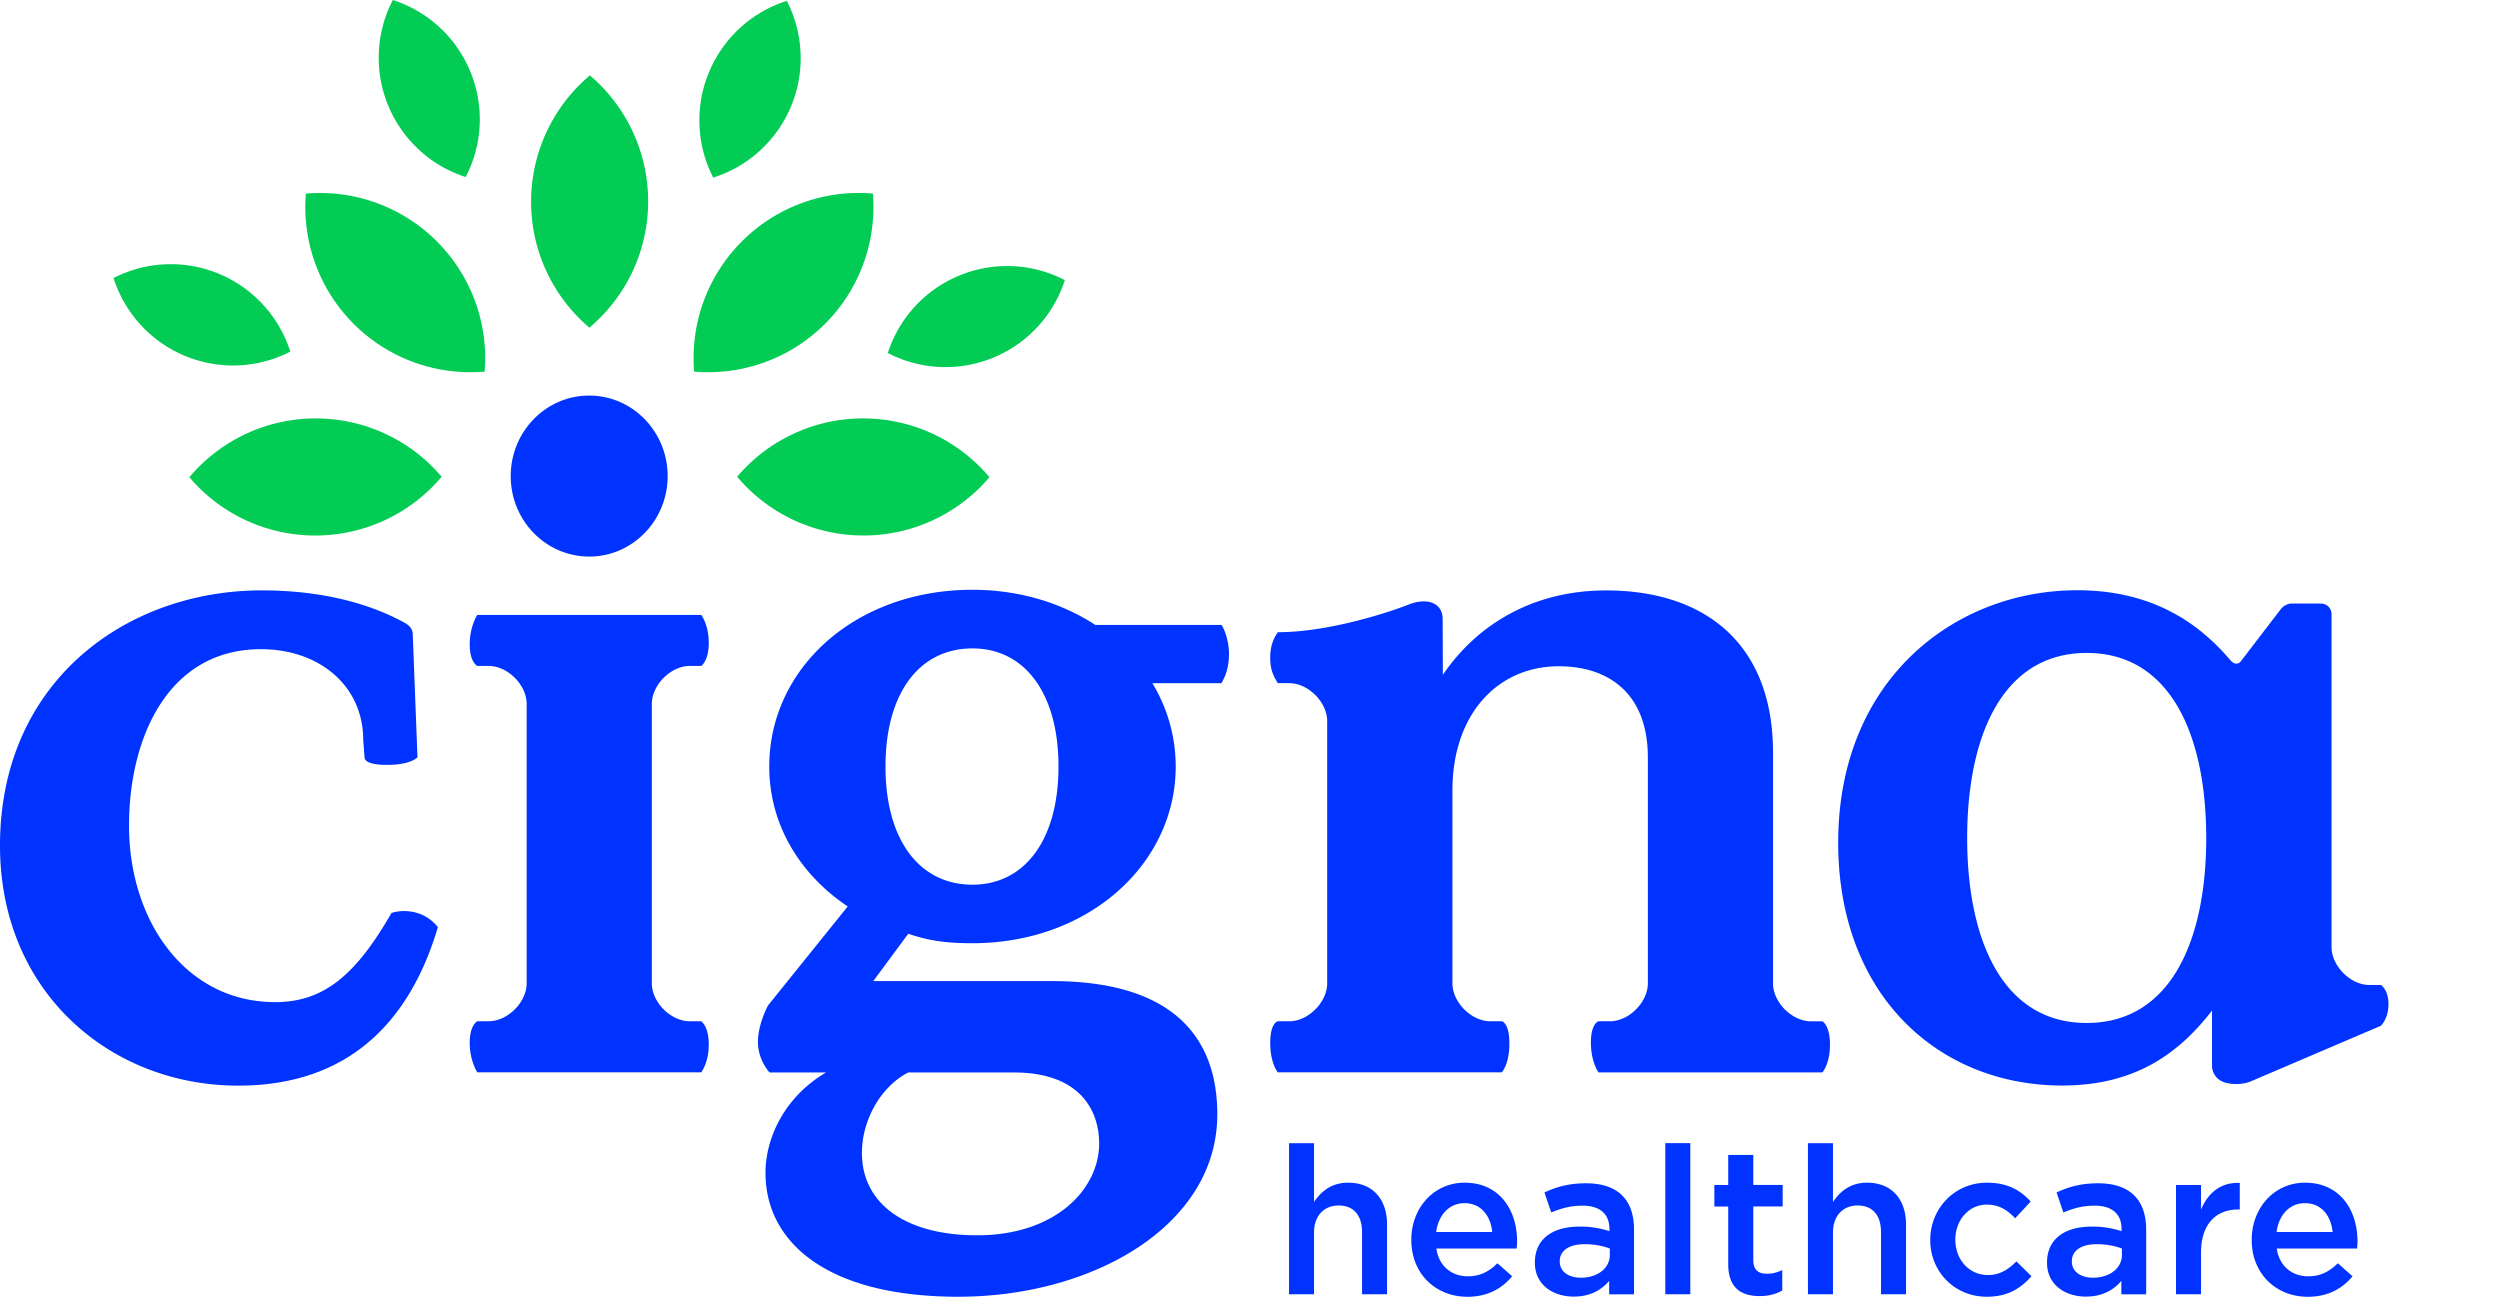 <?xml version="1.0" encoding="UTF-8"?><svg xmlns="http://www.w3.org/2000/svg" width="101" height="53" viewBox="0 0 101 53"><path fill="#03F" d="M54.467 47.78c-.686 0-1.095.36-1.38.779v-2.374h-1.01v6.104h1.01v-2.492c0-.686.41-1.095.995-1.095.602 0 .945.393.945 1.079v2.508h1.01v-2.81c.002-1.03-.575-1.698-1.57-1.698ZM59.175 47.78c-1.262 0-2.158 1.038-2.158 2.302v.016c0 1.364.988 2.292 2.266 2.292.811 0 1.39-.327 1.808-.828l-.595-.526c-.35.343-.702.526-1.196.526-.651 0-1.163-.401-1.272-1.12h3.246c.008-.102.017-.193.017-.285 0-1.271-.71-2.376-2.116-2.376Zm-1.154 1.992c.092-.686.527-1.164 1.145-1.164.67 0 1.053.51 1.121 1.164h-2.266ZM60.979 42.154c0-.845-.307-.894-.307-.894h-.46c-.767 0-1.534-.767-1.534-1.534v-7.787c0-3.143 1.877-5.022 4.292-5.022 2.07 0 3.603 1.149 3.603 3.679v9.13c0 .767-.767 1.534-1.534 1.534h-.46s-.307.08-.307.862.307 1.202.307 1.202h9.046s.306-.34.306-1.121c0-.782-.306-.941-.306-.941h-.461c-.767 0-1.534-.767-1.534-1.534v-9.321c0-4.41-2.76-6.554-6.747-6.554-2.95 0-5.212 1.38-6.592 3.41l-.008-2.252c0-.657-.63-.887-1.387-.582-.51.206-3.086 1.112-5.27 1.112-.12.161-.31.488-.31 1.022 0 .47.11.716.307 1.037h.46c.767 0 1.535.766 1.535 1.534v10.592c0 .767-.768 1.534-1.534 1.534h-.461s-.306.05-.306.877c0 .83.306 1.185.306 1.185h9.046c.005.002.31-.323.31-1.169ZM44.256 25.251c-1.369-.895-3.084-1.424-4.968-1.424-4.734 0-8.21 3.169-8.21 7.141 0 2.444 1.336 4.43 3.17 5.652l-3.217 3.996s-.41.741-.41 1.479c0 .736.468 1.233.468 1.233h2.281c-1.679.992-2.444 2.646-2.444 4.058 0 2.749 2.406 5.002 7.79 5.002 5.423 0 10.463-2.864 10.463-7.37 0-3.208-1.908-5.382-6.682-5.382H35.28l1.413-1.912c.802.268 1.451.382 2.596.382 4.697 0 8.21-3.208 8.21-7.141a6.485 6.485 0 0 0-.944-3.365h2.791c.147-.256.306-.61.306-1.2 0-.463-.172-.964-.302-1.153h-5.094v.004Zm-7.565 18.077h4.277c2.558 0 3.437 1.425 3.437 2.875 0 1.833-1.756 3.703-4.925 3.703-2.978 0-4.658-1.336-4.658-3.321-.002-1.336.763-2.685 1.87-3.257Zm2.596-7.587c-2.137 0-3.513-1.795-3.513-4.773 0-2.978 1.374-4.772 3.514-4.772 2.1 0 3.475 1.794 3.475 4.772s-1.375 4.773-3.475 4.773ZM16.934 36.91c-.615-.215-1.118-.026-1.118-.026-1.42 2.466-2.704 3.602-4.7 3.602-3.604 0-5.903-3.257-5.903-7.129 0-3.603 1.609-7.13 5.328-7.13 2.338 0 4.134 1.457 4.134 3.679l.053.69s-.071.306.901.306c.973 0 1.237-.306 1.237-.306l-.193-5.02s-.02-.132-.09-.224c-.068-.09-.18-.16-.18-.16-1.495-.842-3.488-1.341-5.825-1.341C5.098 23.851 0 27.53 0 34.163c0 5.941 4.484 9.697 9.622 9.697 4.83 0 7.071-3.03 8.068-6.402a1.682 1.682 0 0 0-.756-.548ZM23.803 22.486c1.75 0 3.17-1.457 3.17-3.251 0-1.799-1.42-3.254-3.17-3.254s-3.17 1.455-3.17 3.254c0 1.794 1.42 3.25 3.17 3.25ZM26.334 28.438c0-.767.767-1.534 1.533-1.534h.461s.306-.192.306-.936-.306-1.126-.306-1.126h-9.046s-.306.468-.306 1.19c0 .724.306.872.306.872h.46c.768 0 1.535.767 1.535 1.534v11.286c0 .767-.767 1.534-1.534 1.534h-.46s-.307.15-.307.873.306 1.191.306 1.191h9.046s.306-.381.306-1.126c0-.743-.306-.936-.306-.936h-.46c-.767 0-1.534-.767-1.534-1.534V28.438ZM84.766 47.805c-.72 0-1.197.15-1.681.369l.275.81c.402-.166.769-.275 1.263-.275.702 0 1.088.334 1.088.945v.085a3.731 3.731 0 0 0-1.22-.184c-1.03 0-1.791.468-1.791 1.448v.016c0 .887.735 1.364 1.572 1.364.668 0 1.128-.276 1.43-.635v.543h1.003v-2.618c0-1.18-.637-1.868-1.94-1.868Zm.961 2.886c0 .552-.503.928-1.17.928-.478 0-.854-.233-.854-.651v-.017c0-.427.376-.686 1.011-.686.393 0 .752.075 1.011.176v.25h.002ZM88.921 48.867v-.994h-1.01v4.416h1.01v-1.68c0-1.171.619-1.747 1.507-1.747h.059V47.79c-.78-.035-1.29.418-1.566 1.077ZM96.494 40.568c0-.594-.306-.774-.306-.774h-.461c-.767 0-1.532-.767-1.532-1.534V24.78s-.03-.396-.453-.396h-1.167c-.23 0-.406.193-.406.193L90.543 26.7c-.19.249-.409.001-.409.001v.002c-1.088-1.282-2.915-2.857-6.212-2.857-4.945 0-9.659 3.604-9.659 10.197 0 6.17 4.062 9.812 9.046 9.812 2.836 0 4.638-1.189 6.057-3.03v2.28s.018.52.603.65c.527.115.93-.054.93-.054l5.29-2.26c-.003.001.305-.278.305-.874Zm-12.19.76c-3.412 0-4.83-3.373-4.83-7.475 0-4.101 1.418-7.474 4.83-7.474 3.41 0 4.828 3.373 4.828 7.474.002 4.102-1.416 7.475-4.829 7.475ZM64.076 47.805c-.72 0-1.196.15-1.68.369l.275.81c.401-.166.768-.275 1.262-.275.703 0 1.088.334 1.088.945v.085a3.734 3.734 0 0 0-1.222-.184c-1.03 0-1.79.468-1.79 1.448v.016c0 .887.735 1.364 1.572 1.364.668 0 1.128-.276 1.429-.635v.543h1.004v-2.618c.002-1.18-.633-1.868-1.938-1.868Zm.962 2.886c0 .552-.503.928-1.171.928-.477 0-.853-.233-.853-.651v-.017c0-.427.376-.686 1.01-.686.393 0 .753.075 1.012.176v.25h.001ZM93.127 47.78c-1.262 0-2.158 1.038-2.158 2.302v.016c0 1.364.987 2.292 2.266 2.292.811 0 1.39-.327 1.808-.828l-.595-.526c-.35.343-.703.526-1.196.526-.652 0-1.163-.401-1.272-1.12h3.246c.007-.102.017-.193.017-.285 0-1.271-.71-2.376-2.116-2.376Zm-1.154 1.992c.092-.686.526-1.164 1.145-1.164.67 0 1.053.51 1.12 1.164h-2.265ZM80.316 51.511c-.778 0-1.32-.635-1.32-1.422v-.016c0-.77.535-1.406 1.27-1.406.51 0 .837.226 1.146.552l.627-.677c-.41-.451-.928-.761-1.765-.761-1.321 0-2.292 1.053-2.292 2.308v.017c0 1.255.97 2.282 2.283 2.282.86 0 1.37-.343 1.807-.827l-.61-.602c-.318.326-.669.552-1.146.552ZM68.289 46.183h-1.011v6.104h1.01v-6.104ZM70.832 46.66H69.82v1.213h-.56v.87h.56v2.324c0 .97.526 1.295 1.272 1.295.376 0 .66-.084.911-.225v-.828c-.202.101-.401.15-.627.15-.343 0-.543-.159-.543-.552v-2.166h1.187v-.87h-1.187V46.66h-.002ZM75.432 47.78c-.686 0-1.096.36-1.38.779v-2.374h-1.011v6.104h1.011v-2.492c0-.686.41-1.095.996-1.095.602 0 .945.393.945 1.079v2.508h1.011v-2.81c0-1.03-.578-1.698-1.572-1.698Z"/><path fill="#03CC54" fill-rule="evenodd" d="M21.456 8.137a6.67 6.67 0 0 1 2.375-5.091 6.668 6.668 0 0 1 2.354 5.1 6.664 6.664 0 0 1-2.374 5.092 6.668 6.668 0 0 1-2.355-5.1Zm7.188-5.221a5.058 5.058 0 0 0 .17 4.26A5.062 5.062 0 0 0 31.787.035a5.062 5.062 0 0 0-3.143 2.88ZM15.682 4.26a5.058 5.058 0 0 0 3.132 2.892 5.057 5.057 0 0 0 .188-4.26A5.058 5.058 0 0 0 15.87 0a5.057 5.057 0 0 0-.188 4.26ZM7.468 14.376a5.058 5.058 0 0 0 4.26-.17 5.065 5.065 0 0 0-7.141-2.974 5.065 5.065 0 0 0 2.88 3.144ZM38.76 11.13a5.058 5.058 0 0 0-2.892 3.132 5.057 5.057 0 0 0 4.26.187 5.058 5.058 0 0 0 2.892-3.132 5.057 5.057 0 0 0-4.26-.187Zm-3.879 5.774a6.664 6.664 0 0 0-5.1 2.356 6.664 6.664 0 0 0 5.09 2.374 6.664 6.664 0 0 0 5.102-2.355 6.661 6.661 0 0 0-5.092-2.375Zm-4.897-7.163a6.663 6.663 0 0 0-1.941 5.272 6.674 6.674 0 0 0 7.222-7.193 6.665 6.665 0 0 0-5.281 1.921ZM12.74 16.904A6.664 6.664 0 0 0 7.65 19.28a6.66 6.66 0 0 0 5.101 2.355 6.664 6.664 0 0 0 5.092-2.374 6.664 6.664 0 0 0-5.1-2.356Zm4.897-7.163a6.67 6.67 0 0 0-5.28-1.92 6.671 6.671 0 0 0 7.222 7.193 6.66 6.66 0 0 0-1.942-5.273Z" clip-rule="evenodd"/></svg>